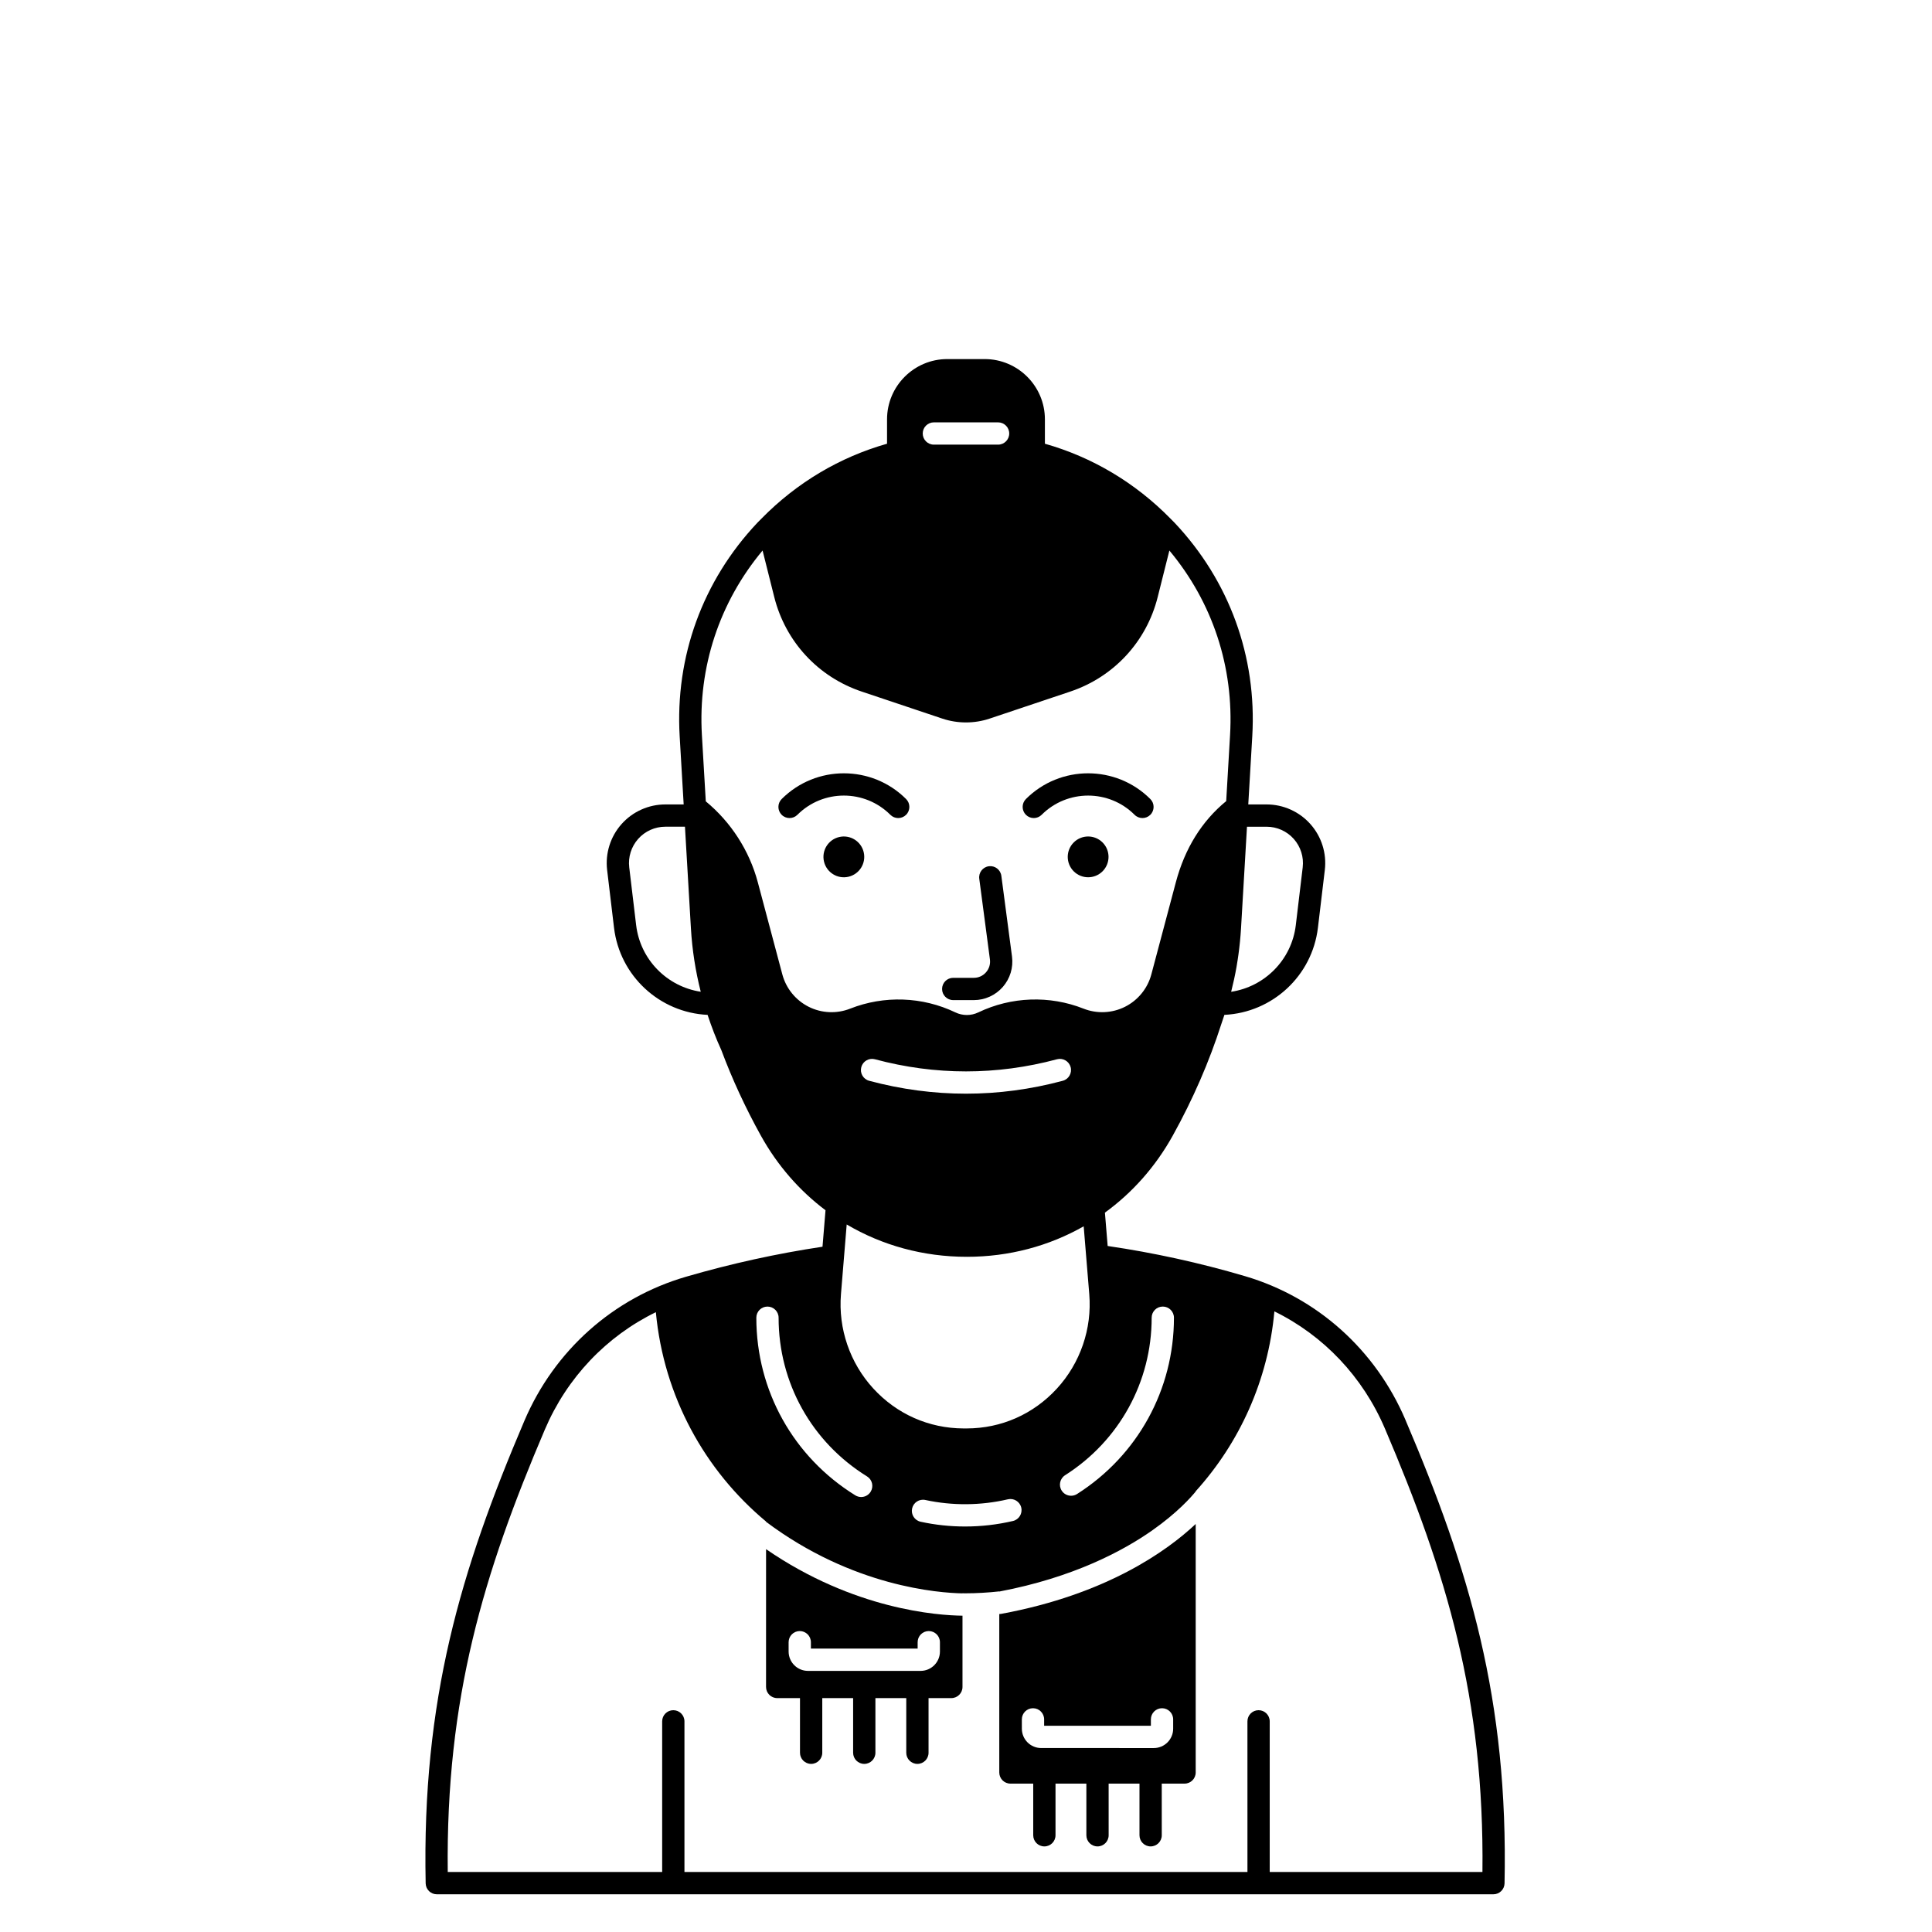 <?xml version="1.0" encoding="UTF-8"?>
<!-- Uploaded to: ICON Repo, www.svgrepo.com, Generator: ICON Repo Mixer Tools -->
<svg fill="#000000" width="800px" height="800px" version="1.1" viewBox="144 144 512 512" xmlns="http://www.w3.org/2000/svg">
 <g>
  <path d="m396.61 409.04h5.453c2.941 0 5.742-1.27 7.684-3.481 1.941-2.215 2.832-5.156 2.445-8.074l-2.824-21.383c-0.215-1.617-1.695-2.75-3.312-2.539-1.617 0.215-2.754 1.695-2.539 3.312l2.824 21.383c0.164 1.25-0.203 2.461-1.031 3.406-0.832 0.949-1.98 1.469-3.242 1.469h-5.453c-1.629 0-2.953 1.32-2.953 2.953-0.004 1.629 1.32 2.953 2.949 2.953z"/>
  <path d="m372.89 369.84c0.684 2.906-1.113 5.816-4.019 6.504s-5.816-1.113-6.504-4.019c-0.684-2.906 1.113-5.816 4.019-6.504 2.906-0.684 5.816 1.113 6.504 4.019"/>
  <path d="m379.95 359.93c1.152 1.152 3.023 1.152 4.176 0s1.152-3.023 0-4.176c-9.094-9.09-23.887-9.094-32.977 0-1.152 1.152-1.152 3.023 0 4.176 0.574 0.578 1.332 0.863 2.086 0.863 0.754 0 1.512-0.289 2.086-0.863 6.789-6.793 17.836-6.789 24.629 0z"/>
  <path d="m436.19 367.26c2.109 2.109 2.109 5.531 0 7.644-2.113 2.109-5.535 2.109-7.644 0-2.113-2.113-2.113-5.535 0-7.644 2.109-2.113 5.531-2.113 7.644 0"/>
  <path d="m420.05 359.93c6.789-6.789 17.84-6.789 24.629 0 0.574 0.578 1.332 0.863 2.086 0.863 0.754 0 1.512-0.289 2.086-0.863 1.152-1.152 1.152-3.023 0-4.176-9.09-9.09-23.887-9.094-32.977 0-1.152 1.152-1.152 3.023 0 4.176s3.023 1.152 4.176 0z"/>
  <path d="m408.82 571.74v41.984c0 1.629 1.32 2.953 2.953 2.953h6.043v13.688c0 1.629 1.32 2.953 2.953 2.953 1.629 0 2.953-1.32 2.953-2.953v-13.688h8.176v13.688c0 1.629 1.32 2.953 2.953 2.953 1.629 0 2.953-1.32 2.953-2.953l-0.004-13.688h8.176v13.688c0 1.629 1.32 2.953 2.953 2.953 1.629 0 2.953-1.32 2.953-2.953l-0.004-13.688h6.043c1.629 0 2.953-1.32 2.953-2.953v-65.852c-7.523 7.07-23.555 18.652-51.551 23.82-0.168 0.031-0.336 0.043-0.504 0.047zm5.981 27.91c0-1.629 1.32-2.953 2.953-2.953 1.629 0 2.953 1.32 2.953 2.953v1.695h28.289v-1.695c0-1.629 1.32-2.953 2.953-2.953 1.629 0 2.953 1.32 2.953 2.953v2.477c0 2.824-2.297 5.125-5.125 5.125l-29.852-0.004c-2.824 0-5.121-2.297-5.121-5.125z"/>
  <path d="m347.01 591.06c0 1.629 1.32 2.953 2.953 2.953h6.043v14.484c0 1.629 1.32 2.953 2.953 2.953 1.629 0 2.953-1.32 2.953-2.953v-14.484h8.176v14.484c0 1.629 1.32 2.953 2.953 2.953 1.629 0 2.953-1.32 2.953-2.953v-14.484h8.176v14.484c0 1.629 1.32 2.953 2.953 2.953 1.629 0 2.953-1.32 2.953-2.953v-14.484h6.043c1.629 0 2.953-1.32 2.953-2.953v-18.887c-6.519-0.07-28.754-1.586-52.055-17.629zm5.981-11.859c0-1.629 1.32-2.953 2.953-2.953 1.629 0 2.953 1.32 2.953 2.953v1.695h28.289v-1.695c0-1.629 1.32-2.953 2.953-2.953 1.629 0 2.953 1.32 2.953 2.953v2.477c0 2.824-2.297 5.125-5.121 5.125h-29.852c-2.824 0-5.125-2.297-5.125-5.125z"/>
  <path d="m516.46 520.28c-7.922-18.566-23.406-32.445-42.484-38.074-12.078-3.562-24.23-6.219-36.434-8.008l-0.727-8.84c7.246-5.258 13.395-12.148 17.98-20.41 5.359-9.656 9.668-19.582 12.902-29.668 0.277-0.77 0.527-1.551 0.785-2.332 12.715-0.605 23.258-10.324 24.781-23.082l1.828-15.309c0.527-4.406-0.863-8.836-3.809-12.152-2.945-3.316-7.18-5.223-11.617-5.223h-4.859l1.059-18.047c1.238-21.109-6.07-41.211-20.582-56.594-0.328-0.348-0.668-0.672-1-1.008-0.004-0.004-0.004-0.008-0.008-0.012-0.02-0.02-0.039-0.035-0.055-0.055-9.379-9.566-20.785-16.324-33.309-19.875v-6.465c0-8.805-7.164-15.969-15.965-15.969h-9.906c-8.805 0-15.965 7.164-15.965 15.969v6.465c-12.523 3.551-23.93 10.309-33.309 19.875-0.02 0.02-0.039 0.035-0.055 0.055-0.004 0.004-0.004 0.008-0.008 0.012-0.332 0.34-0.676 0.664-1 1.008-14.508 15.383-21.816 35.484-20.582 56.594l1.059 18.047h-4.859c-4.438 0-8.672 1.902-11.617 5.223-2.945 3.316-4.332 7.75-3.809 12.152l1.828 15.309c1.523 12.762 12.074 22.484 24.793 23.086 1.059 3.195 2.266 6.328 3.66 9.375 2.863 7.664 6.356 15.223 10.457 22.621 4.406 7.941 10.258 14.609 17.137 19.781l-0.797 9.664c-12.047 1.809-24.105 4.445-36.148 7.949-19.281 5.609-34.902 19.527-42.859 38.191-16.898 39.637-27.168 73.969-26.16 122.58 0.035 1.605 1.344 2.891 2.953 2.891h280.01c1.605 0 2.918-1.285 2.953-2.891 1.012-48.66-9.301-83.078-26.266-122.83zm-64.305-30.027c1.629 0 2.953 1.32 2.953 2.953 0 19.031-9.598 36.496-25.676 46.723-0.492 0.312-1.039 0.461-1.582 0.461-0.977 0-1.93-0.484-2.492-1.367-0.875-1.375-0.469-3.199 0.906-4.074 14.363-9.137 22.941-24.742 22.941-41.742-0.004-1.633 1.316-2.953 2.949-2.953zm-66.438 53.516c0.348-1.594 1.918-2.606 3.512-2.258 7.144 1.551 14.754 1.488 21.867-0.18 1.586-0.371 3.176 0.613 3.547 2.199 0.371 1.586-0.613 3.176-2.199 3.547-4.129 0.969-8.395 1.461-12.676 1.461-3.977 0-7.941-0.422-11.793-1.262-1.59-0.344-2.602-1.914-2.258-3.508zm85.984-143.59c0.133-0.633 0.5-3.219 0.5-3.219 0.312-2.277 0.543-4.574 0.68-6.887l1.582-26.98h5.203c2.75 0 5.375 1.18 7.203 3.238 1.824 2.059 2.688 4.805 2.359 7.535l-1.828 15.309c-1.098 9.184-8.23 16.316-17.133 17.66 0.555-2.199 1.043-4.414 1.434-6.656zm-80.215-144.25h17.016c1.629 0 2.953 1.32 2.953 2.953 0 1.629-1.32 2.953-2.953 2.953h-17.016c-1.629 0-2.953-1.32-2.953-2.953 0-1.629 1.32-2.953 2.953-2.953zm-78.902 133.24-1.828-15.309c-0.328-2.731 0.535-5.477 2.359-7.535 1.824-2.059 4.449-3.238 7.203-3.238h5.203l1.582 26.98c0.336 5.711 1.219 11.316 2.602 16.758-8.898-1.348-16.023-8.477-17.121-17.656zm38.742 13.055-6.5-24.418c-2.231-8.375-7.106-15.934-13.785-21.438l-1.031-17.57c-1.055-18 4.641-35.199 16.082-48.906l3.094 12.328c2.965 11.816 11.629 21.184 23.18 25.055l21.348 7.156c2.023 0.68 4.152 1.02 6.281 1.02s4.254-0.34 6.281-1.02l21.348-7.156c11.551-3.871 20.219-13.238 23.18-25.055l3.094-12.328c11.441 13.707 17.137 30.902 16.082 48.906l-1.023 17.5c-6.445 5.293-10.949 12.508-13.344 21.512l-6.496 24.418c-0.988 3.715-3.523 6.836-6.953 8.566-3.43 1.73-7.449 1.914-11.02 0.504-8.992-3.551-19.148-3.191-27.867 0.992-1.938 0.93-4.16 0.93-6.102 0-8.719-4.18-18.875-4.539-27.867-0.992-3.574 1.41-7.59 1.23-11.023-0.504-3.434-1.738-5.969-4.859-6.957-8.57zm74.316 28.195c-8.512 2.281-17.082 3.418-25.652 3.418-8.57 0-17.141-1.141-25.652-3.418-1.574-0.422-2.508-2.039-2.086-3.617 0.422-1.574 2.039-2.508 3.617-2.086 16.008 4.289 32.238 4.289 48.246 0 1.578-0.422 3.191 0.512 3.617 2.086 0.422 1.578-0.516 3.195-2.09 3.617zm-25.426 46.648c11.199 0 21.773-2.848 30.973-8.082l1.48 17.988c0.754 9.152-2.379 18.277-8.598 25.039-6.234 6.781-14.711 10.523-23.875 10.539h-0.852c-9.184-0.031-17.676-3.793-23.91-10.586-6.195-6.75-9.32-15.859-8.57-24.992l1.52-18.477c9.395 5.547 20.285 8.57 31.832 8.57zm-52.832 13.188c1.629 0 2.953 1.32 2.953 2.953 0 17.242 8.762 32.961 23.438 42.055 1.387 0.859 1.812 2.68 0.957 4.062-0.559 0.902-1.523 1.398-2.512 1.398-0.531 0-1.066-0.145-1.551-0.441-16.426-10.176-26.234-27.773-26.234-47.074-0.004-1.633 1.32-2.953 2.949-2.953zm189.48 149.84h-56.375v-39.922c0-1.629-1.32-2.953-2.953-2.953-1.629 0-2.953 1.32-2.953 2.953l0.004 39.922h-149.2v-39.922c0-1.629-1.32-2.953-2.953-2.953-1.629 0-2.953 1.32-2.953 2.953v39.922h-56.824c-0.527-46.035 9.48-79.125 25.734-117.25 5.875-13.781 16.328-24.723 29.418-31.105 2.094 22.359 13.004 41.98 29.184 55.465v0.07c22.988 17.262 45.938 18.871 52.055 18.98v-0.027c0.238 0 0.473 0.016 0.711 0.016 3.062 0 6.078-0.184 9.051-0.508v0.039c19.711-3.731 32.918-10.852 40.539-16.203 6.613-4.644 10.27-8.77 11.516-10.301v-0.066c11.582-12.805 19.188-29.316 20.859-47.676 13.012 6.371 23.422 17.301 29.293 31.059 16.32 38.246 26.371 71.422 25.844 117.51z"/>
 </g>
</svg>